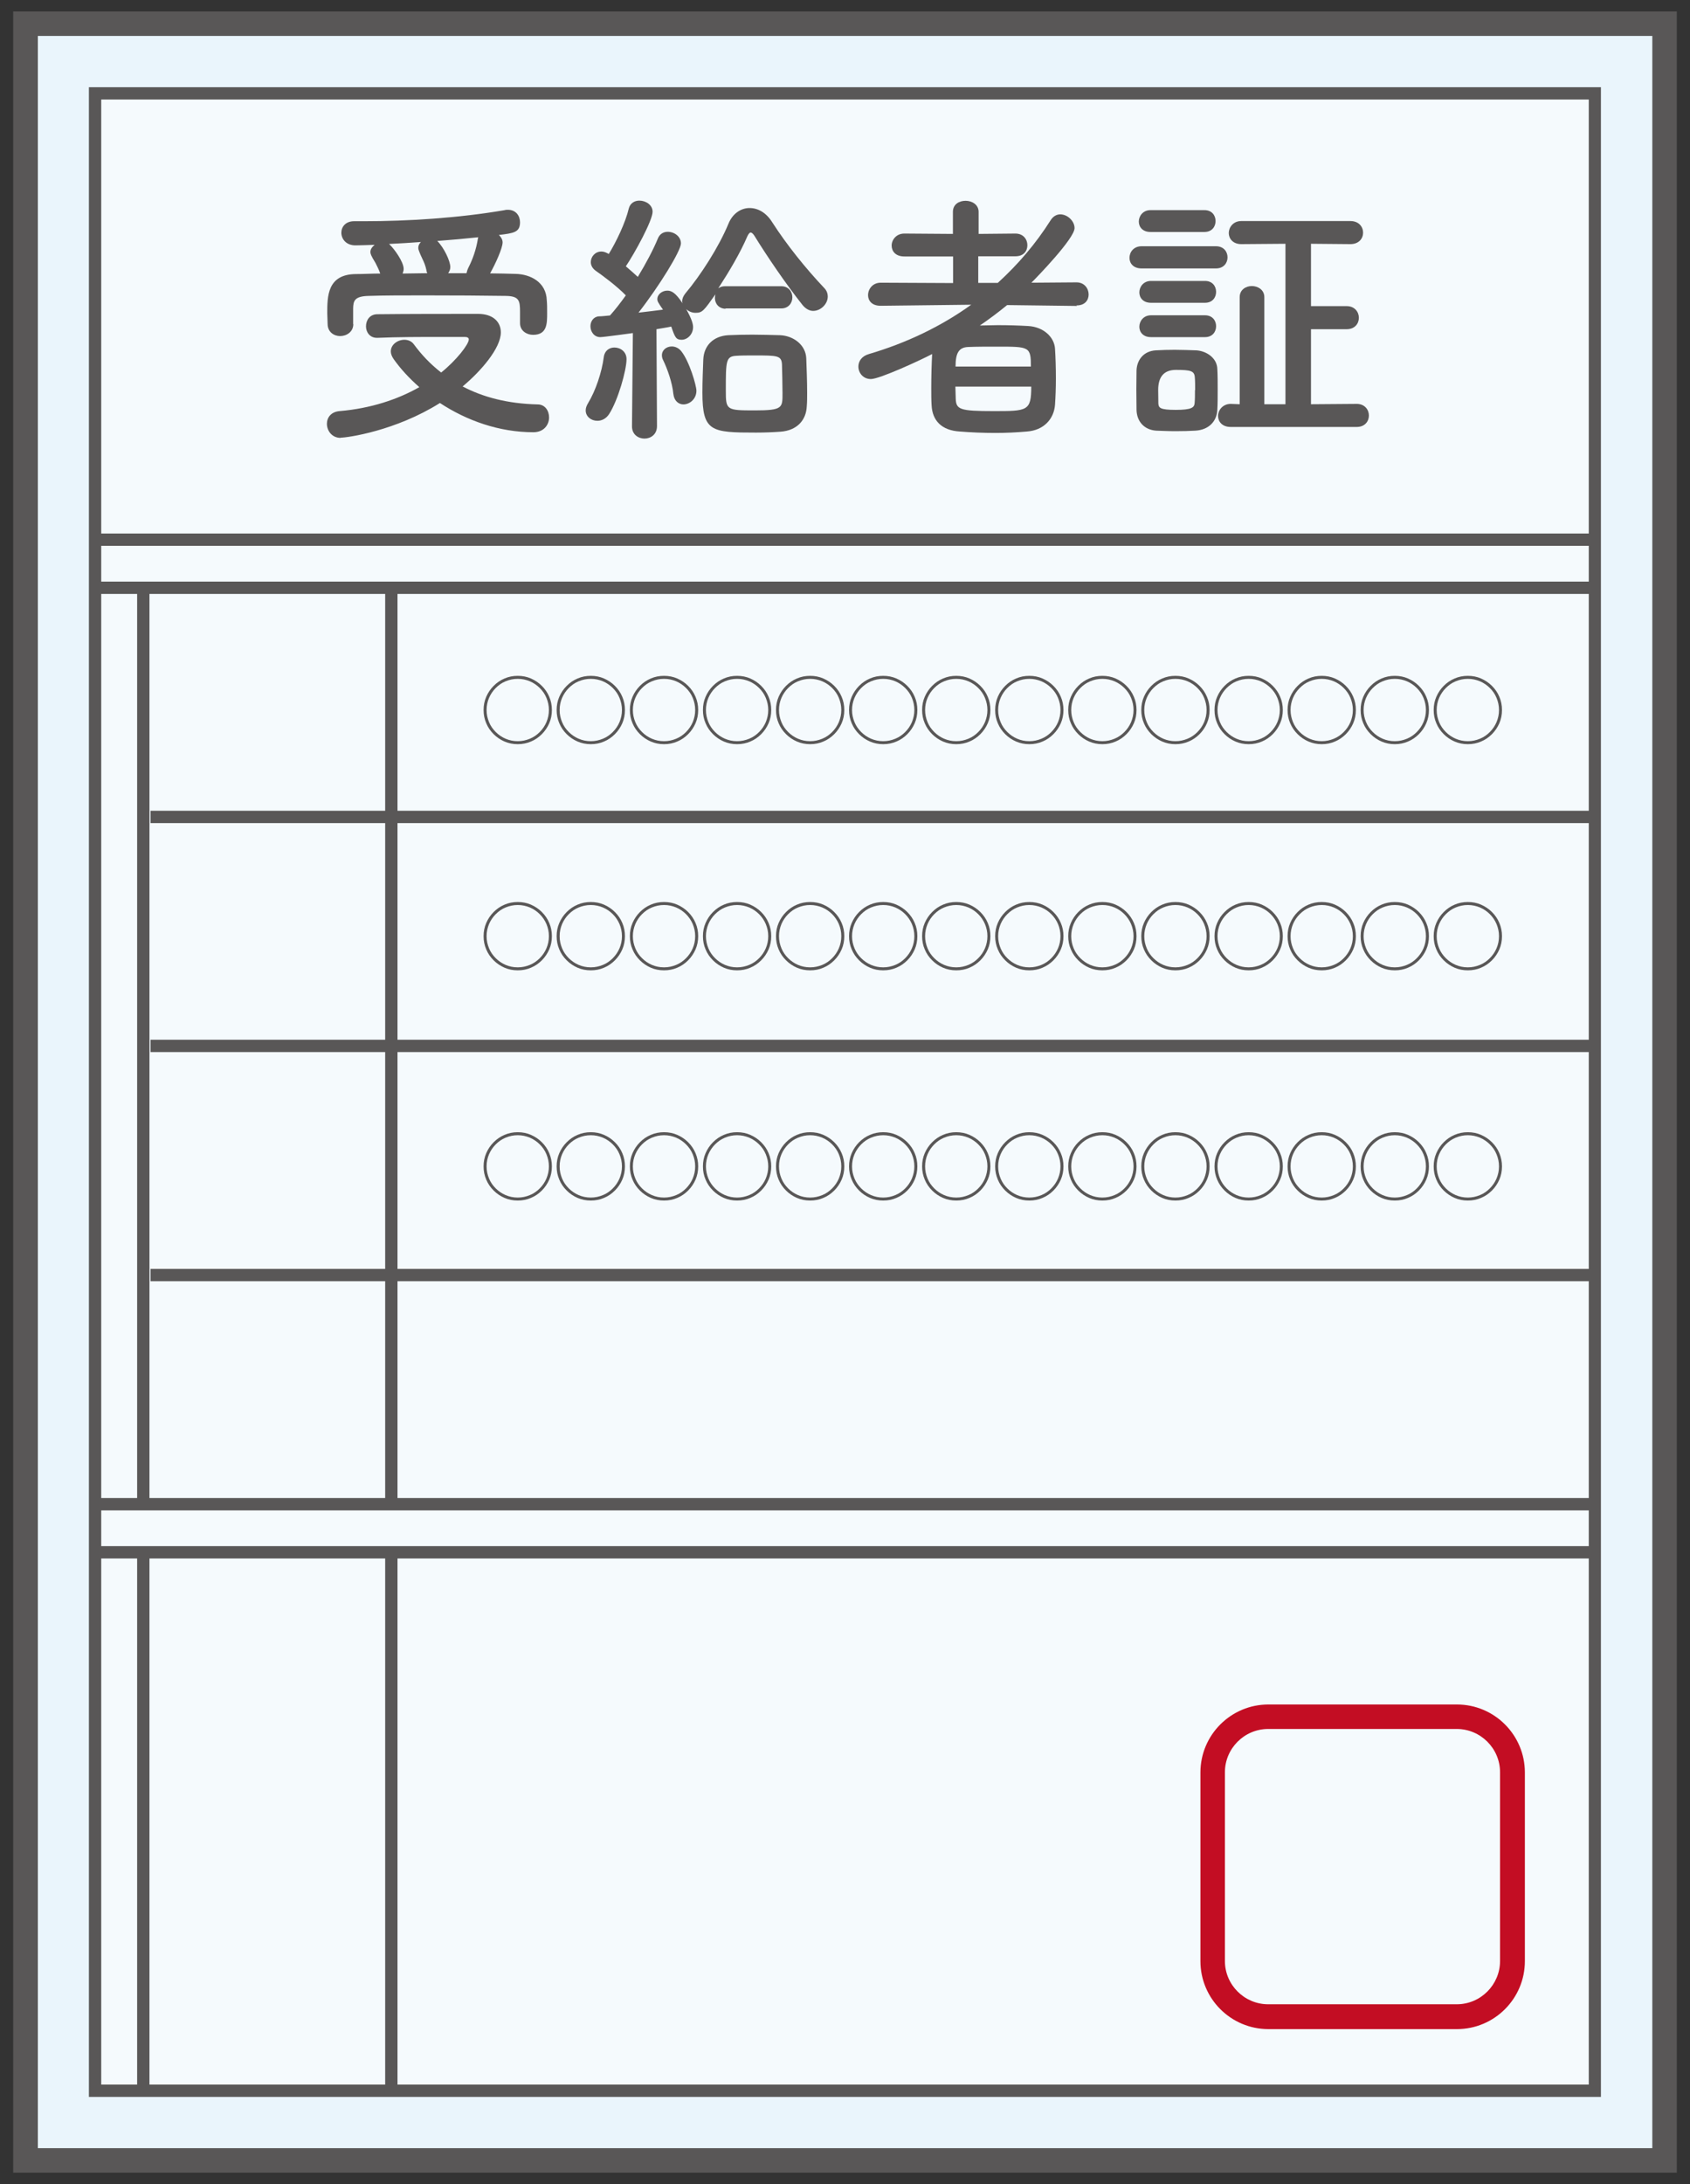 <?xml version="1.0" encoding="UTF-8"?>
<svg id="_デザイン" data-name=" デザイン" xmlns="http://www.w3.org/2000/svg" width="96" height="124" viewBox="0 0 96 124">
  <rect x="0" y="0" width="96" height="124" fill="#333333" stroke="none"/>
  <defs>
    <style>
      .cls-1 {
        fill: #f5fafd;
      }

      .cls-1, .cls-2, .cls-3, .cls-4, .cls-5 {
        stroke-width: 0px;
      }

      .cls-2 {
        fill: none;
      }

      .cls-3 {
        fill: #eaf5fc;
      }

      .cls-4 {
        fill: #595757;
      }

      .cls-5 {
        fill: #c30d23;
      }
    </style>
  </defs>
  <g>
    <rect class="cls-3" x="1.45" y="1.34" width="93.1" height="121.31"/>
    <path class="cls-4" d="M95.25,123.35H.75V.65h94.5v122.71h0ZM2.15,121.96h91.71V2.04H2.15v119.92Z"/>
  </g>
  <g>
    <rect class="cls-1" x="5.4" y="5.3" width="85.2" height="113.4"/>
    <path class="cls-4" d="M90.95,119.05H5.05V4.95h85.89v114.1h0ZM5.75,118.35h84.5V5.65H5.75v112.71h0Z"/>
  </g>
  <g>
    <path class="cls-4" d="M29.41,42.25c-.27,0-.52-.05-.75-.15-.23-.1-.44-.24-.62-.42-.18-.18-.32-.38-.42-.62-.1-.23-.15-.48-.15-.75s.05-.52.15-.75.24-.44.42-.62.38-.32.62-.42c.23-.1.48-.15.75-.15s.52.05.75.15c.23.1.44.24.62.42.18.18.32.38.42.62.1.23.15.48.15.75s-.05.52-.15.75-.24.44-.42.62-.38.32-.62.42c-.23.1-.48.15-.75.15ZM29.41,42.08c.25,0,.47-.05.69-.14.22-.09.4-.22.56-.38s.29-.35.38-.56c.09-.22.14-.44.14-.69s-.05-.47-.14-.69c-.09-.22-.22-.4-.38-.56s-.35-.29-.56-.38c-.22-.09-.44-.14-.69-.14s-.47.05-.69.14c-.22.09-.4.22-.56.38s-.29.35-.38.56c-.09.21-.14.44-.14.69s.05.47.14.69c.09.22.22.4.38.56s.35.29.56.38.44.14.69.14Z"/>
    <path class="cls-4" d="M33.56,42.25c-.27,0-.52-.05-.75-.15-.23-.1-.44-.24-.62-.42-.18-.18-.32-.38-.42-.62-.1-.23-.15-.48-.15-.75s.05-.52.15-.75.24-.44.42-.62.38-.32.62-.42c.23-.1.48-.15.75-.15s.52.05.75.15c.23.1.44.24.62.42.18.18.32.38.42.62.1.23.15.48.15.75s-.05.52-.15.75c-.1.23-.24.44-.42.62-.18.18-.38.32-.62.42-.23.1-.48.15-.75.15ZM33.56,42.08c.25,0,.47-.05.69-.14.22-.09.4-.22.56-.38s.29-.35.38-.56c.09-.22.14-.44.14-.69s-.05-.47-.14-.69c-.09-.22-.22-.4-.38-.56s-.35-.29-.56-.38c-.22-.09-.44-.14-.69-.14s-.47.05-.69.14c-.22.09-.4.22-.56.38s-.29.35-.38.56c-.09.21-.14.44-.14.69s.05.47.14.69c.09.22.22.4.38.56s.35.29.56.38c.21.09.44.14.69.14Z"/>
    <path class="cls-4" d="M37.72,42.25c-.27,0-.52-.05-.75-.15-.23-.1-.44-.24-.62-.42-.18-.18-.32-.38-.42-.62-.1-.23-.15-.48-.15-.75s.05-.52.15-.75c.1-.23.24-.44.42-.62.18-.18.38-.32.62-.42.23-.1.48-.15.75-.15s.52.05.75.15c.23.1.44.24.62.42.18.18.32.38.42.62.1.23.15.48.15.75s-.05.52-.15.75c-.1.23-.24.44-.42.62-.18.18-.38.32-.62.42-.23.1-.48.15-.75.15ZM37.72,42.08c.25,0,.47-.05.69-.14.22-.09.4-.22.56-.38s.29-.35.38-.56c.09-.22.14-.44.14-.69s-.05-.47-.14-.69c-.09-.22-.22-.4-.38-.56s-.35-.29-.56-.38c-.22-.09-.44-.14-.69-.14s-.47.05-.69.14c-.22.09-.4.22-.56.38s-.29.35-.38.56c-.09.21-.14.44-.14.69s.05.47.14.69c.09.22.22.4.38.56s.35.29.56.38c.21.09.44.14.69.14Z"/>
    <path class="cls-4" d="M41.87,42.25c-.27,0-.52-.05-.75-.15-.23-.1-.44-.24-.62-.42-.18-.18-.32-.38-.42-.62-.1-.23-.15-.48-.15-.75s.05-.52.15-.75c.1-.23.24-.44.42-.62.18-.18.38-.32.62-.42.23-.1.48-.15.75-.15s.52.05.75.15c.23.1.44.24.62.42.18.18.32.38.42.62.1.23.15.48.15.75s-.05.52-.15.75c-.1.23-.24.44-.42.62-.18.18-.38.32-.62.42-.23.1-.48.15-.75.15ZM41.87,42.08c.25,0,.47-.05.69-.14.22-.09.4-.22.56-.38s.29-.35.38-.56c.09-.22.14-.44.14-.69s-.05-.47-.14-.69c-.09-.22-.22-.4-.38-.56s-.35-.29-.56-.38c-.22-.09-.44-.14-.69-.14s-.47.05-.69.14c-.22.09-.4.22-.56.38s-.29.35-.38.56c-.09.21-.14.44-.14.69s.05.47.14.69c.09.22.22.4.38.56s.35.29.56.38c.21.09.44.14.69.14Z"/>
    <path class="cls-4" d="M46.02,42.25c-.27,0-.52-.05-.75-.15-.23-.1-.44-.24-.62-.42-.18-.18-.32-.38-.42-.62-.1-.23-.15-.48-.15-.75s.05-.52.15-.75c.1-.23.24-.44.42-.62.18-.18.38-.32.62-.42.23-.1.48-.15.75-.15s.52.05.75.15c.23.1.44.24.62.42.18.18.32.38.42.62.1.23.15.48.15.75s-.05.52-.15.75c-.1.23-.24.44-.42.62-.18.18-.38.32-.62.42-.23.1-.48.15-.75.15ZM46.02,42.08c.25,0,.47-.05.69-.14.22-.09.4-.22.56-.38s.29-.35.38-.56c.09-.22.14-.44.14-.69s-.05-.47-.14-.69c-.09-.22-.22-.4-.38-.56s-.35-.29-.56-.38c-.22-.09-.44-.14-.69-.14s-.47.05-.69.14c-.22.09-.4.22-.56.38s-.29.35-.38.56c-.09.21-.14.44-.14.69s.05.47.14.69c.09.22.22.4.38.56s.35.29.56.38c.21.09.44.14.69.14Z"/>
    <path class="cls-4" d="M50.17,42.25c-.27,0-.52-.05-.75-.15-.23-.1-.44-.24-.62-.42-.18-.18-.32-.38-.42-.62-.1-.23-.15-.48-.15-.75s.05-.52.15-.75c.1-.23.24-.44.42-.62.18-.18.38-.32.62-.42.23-.1.48-.15.75-.15s.52.05.75.15c.23.1.44.24.62.42.18.18.32.38.42.62.1.23.15.48.15.75s-.05.52-.15.75c-.1.23-.24.44-.42.62-.18.18-.38.32-.62.42-.23.1-.48.15-.75.15ZM50.17,42.08c.25,0,.47-.05.69-.14.22-.09.4-.22.56-.38s.29-.35.38-.56c.09-.22.14-.44.14-.69s-.05-.47-.14-.69c-.09-.22-.22-.4-.38-.56s-.35-.29-.56-.38c-.22-.09-.44-.14-.69-.14s-.47.05-.69.14c-.22.09-.4.22-.56.38s-.29.35-.38.56c-.09.21-.14.44-.14.69s.05.47.14.69c.09.22.22.4.38.56s.35.29.56.38c.21.09.44.14.69.14Z"/>
    <path class="cls-4" d="M54.32,42.25c-.27,0-.52-.05-.75-.15-.23-.1-.44-.24-.62-.42-.18-.18-.32-.38-.42-.62-.1-.23-.15-.48-.15-.75s.05-.52.15-.75c.1-.23.24-.44.42-.62.18-.18.38-.32.62-.42.23-.1.48-.15.75-.15s.52.05.75.15c.23.1.44.24.62.42.18.18.32.38.42.62.1.23.15.48.15.75s-.05.52-.15.75c-.1.23-.24.44-.42.62-.18.18-.38.32-.62.42-.23.1-.48.15-.75.15ZM54.32,42.08c.25,0,.47-.05.69-.14.22-.09.4-.22.56-.38s.29-.35.38-.56c.09-.22.14-.44.14-.69s-.05-.47-.14-.69c-.09-.22-.22-.4-.38-.56s-.35-.29-.56-.38c-.22-.09-.44-.14-.69-.14s-.47.05-.69.14c-.22.09-.4.22-.56.38s-.29.35-.38.56c-.09.21-.14.44-.14.69s.05.47.14.69c.09.22.22.4.38.56s.35.29.56.38c.21.09.44.14.69.14Z"/>
    <path class="cls-4" d="M58.47,42.25c-.27,0-.52-.05-.75-.15-.23-.1-.44-.24-.62-.42-.18-.18-.32-.38-.42-.62-.1-.23-.15-.48-.15-.75s.05-.52.15-.75c.1-.23.24-.44.42-.62.18-.18.38-.32.62-.42.23-.1.48-.15.75-.15s.52.05.75.15c.23.1.44.24.62.42.18.18.32.38.42.62.1.23.15.48.15.75s-.05.52-.15.75c-.1.23-.24.44-.42.62-.18.18-.38.32-.62.42-.23.1-.48.15-.75.15ZM58.47,42.08c.25,0,.47-.05.69-.14.22-.09.4-.22.56-.38s.29-.35.38-.56c.09-.22.14-.44.14-.69s-.05-.47-.14-.69c-.09-.22-.22-.4-.38-.56s-.35-.29-.56-.38c-.22-.09-.44-.14-.69-.14s-.47.05-.69.14c-.22.09-.4.22-.56.38s-.29.35-.38.56c-.09.21-.14.44-.14.69s.05.47.14.69c.09.22.22.4.38.56s.35.29.56.38c.21.09.44.14.69.14Z"/>
    <path class="cls-4" d="M62.62,42.25c-.27,0-.52-.05-.75-.15-.23-.1-.44-.24-.62-.42-.18-.18-.32-.38-.42-.62-.1-.23-.15-.48-.15-.75s.05-.52.15-.75c.1-.23.24-.44.42-.62.18-.18.38-.32.62-.42.23-.1.48-.15.75-.15s.52.05.75.15c.23.1.44.24.62.42.18.18.32.38.42.62.1.23.15.48.15.75s-.05.52-.15.75-.24.44-.42.62-.38.32-.62.42c-.23.1-.48.15-.75.15ZM62.62,42.08c.25,0,.47-.05.69-.14.22-.09.4-.22.56-.38s.29-.35.38-.56c.09-.22.14-.44.14-.69s-.05-.47-.14-.69c-.09-.22-.22-.4-.38-.56s-.35-.29-.56-.38c-.22-.09-.44-.14-.69-.14s-.47.05-.69.14c-.22.09-.4.22-.56.38s-.29.35-.38.56c-.09.21-.14.44-.14.69s.05.47.14.69c.09.22.22.4.38.56s.35.29.56.38c.21.09.44.14.69.14Z"/>
    <path class="cls-4" d="M66.77,42.25c-.27,0-.52-.05-.75-.15-.23-.1-.44-.24-.62-.42-.18-.18-.32-.38-.42-.62-.1-.23-.15-.48-.15-.75s.05-.52.15-.75.24-.44.42-.62.38-.32.62-.42c.23-.1.48-.15.75-.15s.52.05.75.15c.23.1.44.24.62.42.18.18.32.38.42.62.1.23.15.48.15.75s-.05.52-.15.75-.24.44-.42.62-.38.32-.62.42c-.23.1-.48.15-.75.15ZM66.77,42.08c.25,0,.47-.05.69-.14s.4-.22.56-.38c.16-.16.29-.35.38-.56.09-.22.14-.44.14-.69s-.05-.47-.14-.69c-.09-.22-.22-.4-.38-.56-.16-.16-.35-.29-.56-.38-.22-.09-.44-.14-.69-.14s-.47.05-.69.14-.4.22-.56.38c-.16.16-.29.35-.38.56-.09.21-.14.44-.14.69s.05.47.14.69c.09.22.22.4.38.56.16.16.35.29.56.38s.44.14.69.14Z"/>
    <path class="cls-4" d="M70.93,42.25c-.27,0-.52-.05-.75-.15-.23-.1-.44-.24-.62-.42-.18-.18-.32-.38-.42-.62-.1-.23-.15-.48-.15-.75s.05-.52.15-.75.24-.44.42-.62.38-.32.62-.42c.23-.1.48-.15.75-.15s.52.05.75.15c.23.1.44.24.62.42.18.18.32.38.42.62.1.23.15.48.15.75s-.05.52-.15.75-.24.44-.42.62-.38.32-.62.42c-.23.1-.48.15-.75.15ZM70.93,42.08c.25,0,.47-.05.69-.14s.4-.22.56-.38c.16-.16.29-.35.38-.56.09-.22.14-.44.14-.69s-.05-.47-.14-.69c-.09-.22-.22-.4-.38-.56-.16-.16-.35-.29-.56-.38-.22-.09-.44-.14-.69-.14s-.47.05-.69.14-.4.22-.56.38c-.16.16-.29.35-.38.56-.09.21-.14.44-.14.69s.05.47.14.69c.09.22.22.4.38.56.16.16.35.29.56.38s.44.14.69.14Z"/>
    <path class="cls-4" d="M75.08,42.25c-.27,0-.52-.05-.75-.15-.23-.1-.44-.24-.62-.42-.18-.18-.32-.38-.42-.62-.1-.23-.15-.48-.15-.75s.05-.52.15-.75.24-.44.42-.62.38-.32.62-.42c.23-.1.48-.15.75-.15s.52.05.75.15c.23.1.44.24.62.42.18.18.32.38.42.62.1.23.15.48.15.75s-.05.52-.15.75-.24.44-.42.62-.38.32-.62.42c-.23.1-.48.15-.75.15ZM75.08,42.08c.25,0,.47-.05.69-.14s.4-.22.56-.38c.16-.16.29-.35.38-.56.09-.22.14-.44.14-.69s-.05-.47-.14-.69c-.09-.22-.22-.4-.38-.56-.16-.16-.35-.29-.56-.38-.22-.09-.44-.14-.69-.14s-.47.05-.69.14-.4.22-.56.38c-.16.16-.29.35-.38.56-.09.21-.14.44-.14.69s.05.47.14.69c.09.22.22.4.38.56.16.16.35.29.56.38s.44.14.69.14Z"/>
    <path class="cls-4" d="M79.23,42.25c-.27,0-.52-.05-.75-.15-.23-.1-.44-.24-.62-.42-.18-.18-.32-.38-.42-.62-.1-.23-.15-.48-.15-.75s.05-.52.15-.75.24-.44.42-.62.38-.32.62-.42c.23-.1.48-.15.75-.15s.52.05.75.15c.23.1.44.24.62.42.18.18.32.38.42.62.1.23.15.48.15.75s-.05.52-.15.75-.24.44-.42.62-.38.32-.62.42c-.23.1-.48.15-.75.15ZM79.23,42.08c.25,0,.47-.05.69-.14s.4-.22.56-.38c.16-.16.29-.35.38-.56.09-.22.14-.44.14-.69s-.05-.47-.14-.69c-.09-.22-.22-.4-.38-.56-.16-.16-.35-.29-.56-.38-.22-.09-.44-.14-.69-.14s-.47.05-.69.14-.4.22-.56.38c-.16.16-.29.35-.38.56-.09.21-.14.44-.14.69s.05.47.14.69c.09.22.22.4.38.56.16.16.35.29.56.38s.44.14.69.14Z"/>
    <path class="cls-4" d="M83.38,42.25c-.27,0-.52-.05-.75-.15-.23-.1-.44-.24-.62-.42-.18-.18-.32-.38-.42-.62-.1-.23-.15-.48-.15-.75s.05-.52.15-.75.24-.44.42-.62.38-.32.62-.42c.23-.1.48-.15.75-.15s.52.05.75.15c.23.1.44.24.62.42.18.18.32.38.42.62.1.23.15.48.15.75s-.05.52-.15.75-.24.44-.42.62-.38.32-.62.42c-.23.1-.48.15-.75.15ZM83.38,42.08c.25,0,.47-.05.69-.14s.4-.22.56-.38c.16-.16.29-.35.38-.56.09-.22.14-.44.14-.69s-.05-.47-.14-.69c-.09-.22-.22-.4-.38-.56-.16-.16-.35-.29-.56-.38-.22-.09-.44-.14-.69-.14s-.47.05-.69.14-.4.22-.56.38c-.16.16-.29.35-.38.56-.09.21-.14.44-.14.69s.05.47.14.69c.09.22.22.4.38.56.16.16.35.29.56.38s.44.14.69.14Z"/>
  </g>
  <g>
    <path class="cls-4" d="M29.41,55.09c-.27,0-.52-.05-.75-.15-.23-.1-.44-.24-.62-.42-.18-.18-.32-.38-.42-.62-.1-.23-.15-.48-.15-.75s.05-.52.15-.75.24-.44.42-.62.38-.32.62-.42c.23-.1.48-.15.75-.15s.52.05.75.15c.23.1.44.24.62.42.18.18.32.38.42.62.1.23.15.48.15.75s-.05.52-.15.75-.24.44-.42.62-.38.32-.62.42c-.23.1-.48.15-.75.15ZM29.41,54.92c.25,0,.47-.05.69-.14.22-.09.4-.22.56-.38s.29-.35.38-.56c.09-.21.14-.44.14-.69s-.05-.47-.14-.69c-.09-.21-.22-.4-.38-.56s-.35-.29-.56-.38c-.22-.09-.44-.14-.69-.14s-.47.05-.69.14c-.22.09-.4.22-.56.38s-.29.35-.38.56c-.09.22-.14.44-.14.69s.05.47.14.69c.09.22.22.4.38.56s.35.29.56.38.44.14.69.14Z"/>
    <path class="cls-4" d="M33.56,55.09c-.27,0-.52-.05-.75-.15-.23-.1-.44-.24-.62-.42-.18-.18-.32-.38-.42-.62-.1-.23-.15-.48-.15-.75s.05-.52.15-.75.24-.44.42-.62.38-.32.62-.42c.23-.1.48-.15.75-.15s.52.05.75.15c.23.1.44.24.62.42.18.18.32.38.42.62.1.23.15.48.15.75s-.05.52-.15.75c-.1.23-.24.44-.42.62-.18.18-.38.32-.62.42-.23.1-.48.15-.75.15ZM33.56,54.92c.25,0,.47-.05.69-.14.22-.09.4-.22.56-.38s.29-.35.38-.56c.09-.21.14-.44.14-.69s-.05-.47-.14-.69c-.09-.21-.22-.4-.38-.56s-.35-.29-.56-.38c-.22-.09-.44-.14-.69-.14s-.47.05-.69.14c-.22.09-.4.22-.56.38s-.29.35-.38.56c-.09.22-.14.44-.14.69s.05.47.14.69c.09.22.22.4.38.56s.35.29.56.38c.21.09.44.14.69.14Z"/>
    <path class="cls-4" d="M37.72,55.09c-.27,0-.52-.05-.75-.15-.23-.1-.44-.24-.62-.42-.18-.18-.32-.38-.42-.62-.1-.23-.15-.48-.15-.75s.05-.52.15-.75c.1-.23.24-.44.42-.62.18-.18.38-.32.62-.42.23-.1.48-.15.75-.15s.52.05.75.15c.23.1.44.24.62.42.18.18.32.38.42.62.1.23.15.48.15.75s-.05.52-.15.75c-.1.23-.24.44-.42.62-.18.18-.38.32-.62.42-.23.1-.48.15-.75.15ZM37.72,54.92c.25,0,.47-.05.69-.14.22-.09.4-.22.56-.38s.29-.35.38-.56c.09-.21.14-.44.14-.69s-.05-.47-.14-.69c-.09-.21-.22-.4-.38-.56s-.35-.29-.56-.38c-.22-.09-.44-.14-.69-.14s-.47.05-.69.14c-.22.09-.4.22-.56.38s-.29.35-.38.56c-.09.22-.14.44-.14.69s.05.47.14.69c.09.22.22.4.38.56s.35.29.56.38c.21.09.44.14.69.14Z"/>
    <path class="cls-4" d="M41.87,55.09c-.27,0-.52-.05-.75-.15-.23-.1-.44-.24-.62-.42-.18-.18-.32-.38-.42-.62-.1-.23-.15-.48-.15-.75s.05-.52.15-.75c.1-.23.24-.44.42-.62.18-.18.38-.32.62-.42.23-.1.48-.15.75-.15s.52.05.75.15c.23.1.44.24.62.42.18.18.32.38.42.62.1.23.15.48.15.75s-.05.52-.15.75c-.1.23-.24.44-.42.62-.18.18-.38.32-.62.42-.23.1-.48.15-.75.15ZM41.87,54.92c.25,0,.47-.05.69-.14.22-.09.4-.22.56-.38s.29-.35.38-.56c.09-.21.14-.44.14-.69s-.05-.47-.14-.69c-.09-.21-.22-.4-.38-.56s-.35-.29-.56-.38c-.22-.09-.44-.14-.69-.14s-.47.05-.69.14c-.22.09-.4.22-.56.38s-.29.35-.38.56c-.09.22-.14.44-.14.69s.05.47.14.69c.09.22.22.4.38.56s.35.29.56.38c.21.09.44.14.69.14Z"/>
    <path class="cls-4" d="M46.02,55.09c-.27,0-.52-.05-.75-.15-.23-.1-.44-.24-.62-.42-.18-.18-.32-.38-.42-.62-.1-.23-.15-.48-.15-.75s.05-.52.15-.75c.1-.23.24-.44.42-.62.18-.18.38-.32.62-.42.23-.1.48-.15.75-.15s.52.05.75.15c.23.1.44.24.62.42.18.18.32.38.42.62.1.23.15.48.15.75s-.05.52-.15.75c-.1.23-.24.44-.42.62-.18.18-.38.32-.62.42-.23.1-.48.15-.75.15ZM46.02,54.92c.25,0,.47-.05.69-.14.22-.09.4-.22.56-.38s.29-.35.38-.56c.09-.21.14-.44.14-.69s-.05-.47-.14-.69c-.09-.21-.22-.4-.38-.56s-.35-.29-.56-.38c-.22-.09-.44-.14-.69-.14s-.47.05-.69.14c-.22.09-.4.22-.56.38s-.29.35-.38.56c-.09.22-.14.44-.14.69s.05.47.14.69c.09.22.22.4.38.56s.35.29.56.38c.21.09.44.14.69.14Z"/>
    <path class="cls-4" d="M50.17,55.09c-.27,0-.52-.05-.75-.15-.23-.1-.44-.24-.62-.42-.18-.18-.32-.38-.42-.62-.1-.23-.15-.48-.15-.75s.05-.52.15-.75c.1-.23.24-.44.42-.62.18-.18.38-.32.62-.42.23-.1.48-.15.75-.15s.52.05.75.15c.23.1.44.24.62.42s.32.38.42.62c.1.23.15.48.15.75s-.05.52-.15.75c-.1.23-.24.44-.42.62-.18.18-.38.32-.62.42-.23.1-.48.15-.75.15ZM50.17,54.92c.25,0,.47-.05.69-.14.22-.09.4-.22.56-.38s.29-.35.38-.56c.09-.21.14-.44.14-.69s-.05-.47-.14-.69c-.09-.21-.22-.4-.38-.56s-.35-.29-.56-.38c-.22-.09-.44-.14-.69-.14s-.47.05-.69.14c-.22.09-.4.22-.56.38s-.29.35-.38.56c-.09.22-.14.44-.14.69s.05.47.14.69c.09.22.22.4.38.56s.35.29.56.38c.21.09.44.14.69.14Z"/>
    <path class="cls-4" d="M54.32,55.09c-.27,0-.52-.05-.75-.15-.23-.1-.44-.24-.62-.42-.18-.18-.32-.38-.42-.62-.1-.23-.15-.48-.15-.75s.05-.52.15-.75c.1-.23.24-.44.42-.62.18-.18.38-.32.62-.42.23-.1.48-.15.75-.15s.52.05.75.15c.23.1.44.24.62.42s.32.38.42.62c.1.23.15.48.15.75s-.05.52-.15.75c-.1.23-.24.44-.42.62-.18.18-.38.32-.62.42-.23.1-.48.15-.75.15ZM54.32,54.92c.25,0,.47-.05.69-.14.22-.09.4-.22.56-.38s.29-.35.38-.56c.09-.21.14-.44.14-.69s-.05-.47-.14-.69c-.09-.21-.22-.4-.38-.56s-.35-.29-.56-.38c-.22-.09-.44-.14-.69-.14s-.47.05-.69.14c-.22.09-.4.22-.56.38s-.29.35-.38.56c-.09.22-.14.44-.14.69s.05.47.14.69c.09.22.22.4.38.56s.35.29.56.38c.21.09.44.14.69.14Z"/>
    <path class="cls-4" d="M58.47,55.09c-.27,0-.52-.05-.75-.15-.23-.1-.44-.24-.62-.42-.18-.18-.32-.38-.42-.62-.1-.23-.15-.48-.15-.75s.05-.52.15-.75c.1-.23.24-.44.42-.62.18-.18.38-.32.62-.42.23-.1.48-.15.75-.15s.52.05.75.15c.23.1.44.24.62.42s.32.38.42.62c.1.23.15.48.15.75s-.05.52-.15.75c-.1.23-.24.44-.42.62-.18.18-.38.32-.62.42-.23.1-.48.15-.75.15ZM58.47,54.92c.25,0,.47-.05.69-.14.22-.09.4-.22.56-.38s.29-.35.38-.56c.09-.21.14-.44.14-.69s-.05-.47-.14-.69c-.09-.21-.22-.4-.38-.56s-.35-.29-.56-.38c-.22-.09-.44-.14-.69-.14s-.47.05-.69.14c-.22.09-.4.22-.56.38s-.29.35-.38.56c-.09.22-.14.44-.14.69s.05.47.14.69c.09.22.22.4.38.56s.35.29.56.38c.21.09.44.14.69.14Z"/>
    <path class="cls-4" d="M62.62,55.09c-.27,0-.52-.05-.75-.15-.23-.1-.44-.24-.62-.42-.18-.18-.32-.38-.42-.62-.1-.23-.15-.48-.15-.75s.05-.52.15-.75c.1-.23.24-.44.42-.62.18-.18.38-.32.62-.42.23-.1.48-.15.75-.15s.52.05.75.15c.23.1.44.24.62.42.18.18.32.38.42.62.1.23.15.48.15.75s-.05.52-.15.75-.24.44-.42.62-.38.32-.62.42c-.23.1-.48.15-.75.15ZM62.62,54.92c.25,0,.47-.05.69-.14.22-.09.4-.22.56-.38s.29-.35.38-.56c.09-.21.14-.44.14-.69s-.05-.47-.14-.69c-.09-.21-.22-.4-.38-.56s-.35-.29-.56-.38c-.22-.09-.44-.14-.69-.14s-.47.05-.69.14c-.22.09-.4.22-.56.38s-.29.35-.38.56c-.09.22-.14.44-.14.69s.05.47.14.69c.09.22.22.4.38.56s.35.29.56.38c.21.09.44.14.69.14Z"/>
    <path class="cls-4" d="M66.77,55.09c-.27,0-.52-.05-.75-.15-.23-.1-.44-.24-.62-.42-.18-.18-.32-.38-.42-.62-.1-.23-.15-.48-.15-.75s.05-.52.15-.75.24-.44.42-.62.38-.32.62-.42c.23-.1.48-.15.75-.15s.52.05.75.15c.23.1.44.24.62.42.18.18.32.38.42.62.1.23.15.48.15.75s-.05.52-.15.75-.24.44-.42.62-.38.32-.62.42c-.23.1-.48.15-.75.15ZM66.77,54.92c.25,0,.47-.05.69-.14s.4-.22.56-.38c.16-.16.29-.35.38-.56.09-.21.14-.44.14-.69s-.05-.47-.14-.69c-.09-.21-.22-.4-.38-.56-.16-.16-.35-.29-.56-.38-.22-.09-.44-.14-.69-.14s-.47.05-.69.14-.4.22-.56.38c-.16.16-.29.35-.38.56-.09.22-.14.44-.14.69s.05.47.14.69c.09.22.22.4.38.56.16.16.35.29.56.38s.44.14.69.14Z"/>
    <path class="cls-4" d="M70.93,55.09c-.27,0-.52-.05-.75-.15-.23-.1-.44-.24-.62-.42-.18-.18-.32-.38-.42-.62-.1-.23-.15-.48-.15-.75s.05-.52.15-.75.24-.44.42-.62.38-.32.62-.42c.23-.1.48-.15.75-.15s.52.05.75.15c.23.1.44.24.62.42.18.18.32.38.42.62.1.23.15.48.15.75s-.05.52-.15.75-.24.44-.42.62-.38.32-.62.42c-.23.1-.48.15-.75.15ZM70.93,54.92c.25,0,.47-.05.69-.14s.4-.22.56-.38c.16-.16.29-.35.38-.56.09-.21.14-.44.14-.69s-.05-.47-.14-.69c-.09-.21-.22-.4-.38-.56-.16-.16-.35-.29-.56-.38-.22-.09-.44-.14-.69-.14s-.47.05-.69.14-.4.22-.56.38c-.16.16-.29.35-.38.56-.09.22-.14.44-.14.69s.05.47.14.69c.09.22.22.4.38.56.16.16.35.29.56.38s.44.14.69.14Z"/>
    <path class="cls-4" d="M75.08,55.09c-.27,0-.52-.05-.75-.15-.23-.1-.44-.24-.62-.42-.18-.18-.32-.38-.42-.62-.1-.23-.15-.48-.15-.75s.05-.52.15-.75.24-.44.42-.62.38-.32.62-.42c.23-.1.48-.15.75-.15s.52.05.75.15c.23.1.44.24.62.42.18.18.32.38.42.62.1.23.15.48.15.75s-.05.52-.15.75-.24.44-.42.62-.38.32-.62.42c-.23.1-.48.15-.75.15ZM75.08,54.92c.25,0,.47-.05.69-.14s.4-.22.56-.38c.16-.16.29-.35.38-.56.09-.21.14-.44.14-.69s-.05-.47-.14-.69c-.09-.21-.22-.4-.38-.56-.16-.16-.35-.29-.56-.38-.22-.09-.44-.14-.69-.14s-.47.05-.69.14-.4.22-.56.38c-.16.16-.29.35-.38.56-.09.22-.14.44-.14.69s.05.47.14.69c.09.22.22.4.38.56.16.16.35.29.56.38s.44.14.69.14Z"/>
    <path class="cls-4" d="M79.23,55.09c-.27,0-.52-.05-.75-.15-.23-.1-.44-.24-.62-.42-.18-.18-.32-.38-.42-.62-.1-.23-.15-.48-.15-.75s.05-.52.15-.75.24-.44.42-.62.38-.32.62-.42c.23-.1.48-.15.75-.15s.52.05.75.15c.23.1.44.24.62.42.18.18.32.38.42.62.1.23.15.48.15.75s-.05.52-.15.75-.24.44-.42.62-.38.32-.62.42c-.23.1-.48.15-.75.15ZM79.23,54.92c.25,0,.47-.05.69-.14s.4-.22.56-.38c.16-.16.29-.35.38-.56.09-.21.14-.44.14-.69s-.05-.47-.14-.69c-.09-.21-.22-.4-.38-.56-.16-.16-.35-.29-.56-.38-.22-.09-.44-.14-.69-.14s-.47.05-.69.14-.4.22-.56.38c-.16.16-.29.35-.38.56-.09.22-.14.44-.14.69s.05.47.14.69c.09.22.22.4.38.56.16.16.35.29.56.38s.44.14.69.14Z"/>
    <path class="cls-4" d="M83.38,55.09c-.27,0-.52-.05-.75-.15-.23-.1-.44-.24-.62-.42-.18-.18-.32-.38-.42-.62-.1-.23-.15-.48-.15-.75s.05-.52.15-.75.24-.44.42-.62.38-.32.62-.42c.23-.1.48-.15.75-.15s.52.05.75.15c.23.1.44.24.62.42.18.18.32.38.42.62.1.23.15.48.15.75s-.05.52-.15.75-.24.44-.42.62-.38.32-.62.42c-.23.1-.48.15-.75.15ZM83.38,54.92c.25,0,.47-.05.69-.14s.4-.22.56-.38c.16-.16.29-.35.38-.56.09-.21.14-.44.14-.69s-.05-.47-.14-.69c-.09-.21-.22-.4-.38-.56-.16-.16-.35-.29-.56-.38-.22-.09-.44-.14-.69-.14s-.47.05-.69.14-.4.22-.56.38c-.16.16-.29.35-.38.56-.09.22-.14.44-.14.69s.05.47.14.69c.09.22.22.4.38.56.16.16.35.29.56.38s.44.14.69.14Z"/>
  </g>
  <g>
    <path class="cls-4" d="M29.41,68.16c-.27,0-.52-.05-.75-.15s-.44-.24-.62-.42-.32-.38-.42-.62c-.1-.23-.15-.48-.15-.75s.05-.52.15-.75.24-.44.42-.62.38-.32.62-.42c.23-.1.48-.15.75-.15s.52.05.75.15.44.24.62.42.32.38.42.62.15.48.15.75-.05.52-.15.75-.24.44-.42.62-.38.32-.62.42c-.23.1-.48.15-.75.15ZM29.41,67.99c.25,0,.47-.05.69-.14.22-.09.4-.22.56-.38.16-.16.29-.35.38-.56.09-.22.14-.44.14-.69s-.05-.47-.14-.69-.22-.4-.38-.56c-.16-.16-.35-.29-.56-.38-.22-.09-.44-.14-.69-.14s-.47.05-.69.14c-.22.09-.4.22-.56.38-.16.16-.29.35-.38.56-.09.21-.14.44-.14.69s.05.47.14.69.22.4.38.56c.16.16.35.29.56.38s.44.14.69.14Z"/>
    <path class="cls-4" d="M33.56,68.16c-.27,0-.52-.05-.75-.15s-.44-.24-.62-.42-.32-.38-.42-.62c-.1-.23-.15-.48-.15-.75s.05-.52.15-.75.24-.44.42-.62.38-.32.62-.42c.23-.1.48-.15.75-.15s.52.05.75.15.44.24.62.42.32.38.42.62c.1.23.15.48.15.75s-.05.52-.15.75c-.1.23-.24.44-.42.62s-.38.32-.62.42c-.23.1-.48.15-.75.15ZM33.56,67.99c.25,0,.47-.05.69-.14.22-.09.4-.22.56-.38s.29-.35.38-.56c.09-.22.14-.44.14-.69s-.05-.47-.14-.69-.22-.4-.38-.56-.35-.29-.56-.38c-.22-.09-.44-.14-.69-.14s-.47.05-.69.14c-.22.09-.4.22-.56.38-.16.16-.29.35-.38.56-.09.21-.14.44-.14.69s.05.47.14.69c.09.22.22.4.38.56.16.16.35.29.56.38.21.09.44.14.69.14Z"/>
    <path class="cls-4" d="M37.72,68.16c-.27,0-.52-.05-.75-.15s-.44-.24-.62-.42-.32-.38-.42-.62c-.1-.23-.15-.48-.15-.75s.05-.52.15-.75c.1-.23.24-.44.42-.62.18-.18.38-.32.62-.42.23-.1.48-.15.75-.15s.52.05.75.15.44.24.62.42.32.38.42.62.15.48.15.75-.05.52-.15.75-.24.44-.42.62-.38.32-.62.42c-.23.1-.48.15-.75.15ZM37.72,67.99c.25,0,.47-.05.69-.14.22-.09.4-.22.56-.38s.29-.35.38-.56c.09-.22.14-.44.14-.69s-.05-.47-.14-.69-.22-.4-.38-.56-.35-.29-.56-.38c-.22-.09-.44-.14-.69-.14s-.47.05-.69.14c-.22.09-.4.22-.56.38-.16.16-.29.35-.38.56s-.14.44-.14.69.05.47.14.69.22.4.38.56c.16.16.35.29.56.38.21.09.44.14.69.14Z"/>
    <path class="cls-4" d="M41.87,68.16c-.27,0-.52-.05-.75-.15s-.44-.24-.62-.42-.32-.38-.42-.62c-.1-.23-.15-.48-.15-.75s.05-.52.15-.75c.1-.23.24-.44.42-.62.18-.18.38-.32.62-.42.23-.1.48-.15.75-.15s.52.05.75.15.44.24.62.42.32.38.42.62.15.48.15.75-.05.52-.15.75-.24.44-.42.62c-.18.18-.38.32-.62.42-.23.1-.48.15-.75.15ZM41.87,67.99c.25,0,.47-.05.69-.14.22-.09.4-.22.56-.38.16-.16.29-.35.38-.56.09-.22.14-.44.14-.69s-.05-.47-.14-.69-.22-.4-.38-.56c-.16-.16-.35-.29-.56-.38-.22-.09-.44-.14-.69-.14s-.47.05-.69.14c-.22.09-.4.22-.56.38-.16.16-.29.35-.38.56s-.14.44-.14.69.05.47.14.69.22.4.38.56c.16.16.35.29.56.38.21.09.44.14.69.14Z"/>
    <path class="cls-4" d="M46.02,68.16c-.27,0-.52-.05-.75-.15s-.44-.24-.62-.42-.32-.38-.42-.62c-.1-.23-.15-.48-.15-.75s.05-.52.15-.75c.1-.23.24-.44.42-.62.18-.18.38-.32.62-.42.23-.1.48-.15.75-.15s.52.05.75.15.44.24.62.42.32.38.42.62c.1.23.15.48.15.75s-.05.52-.15.75c-.1.23-.24.44-.42.62-.18.18-.38.32-.62.42-.23.1-.48.15-.75.15ZM46.02,67.99c.25,0,.47-.05.69-.14.22-.09.4-.22.56-.38s.29-.35.38-.56c.09-.22.14-.44.14-.69s-.05-.47-.14-.69-.22-.4-.38-.56-.35-.29-.56-.38c-.22-.09-.44-.14-.69-.14s-.47.05-.69.14c-.22.09-.4.22-.56.38-.16.16-.29.35-.38.56s-.14.44-.14.69.05.47.14.69.22.4.38.56c.16.16.35.29.56.38.21.09.44.14.69.14Z"/>
    <path class="cls-4" d="M50.17,68.16c-.27,0-.52-.05-.75-.15s-.44-.24-.62-.42-.32-.38-.42-.62c-.1-.23-.15-.48-.15-.75s.05-.52.15-.75c.1-.23.24-.44.42-.62.18-.18.38-.32.62-.42.23-.1.48-.15.75-.15s.52.05.75.15.44.24.62.42.32.38.42.62c.1.23.15.48.15.75s-.05.52-.15.75c-.1.23-.24.44-.42.62-.18.18-.38.32-.62.42-.23.1-.48.15-.75.15ZM50.17,67.99c.25,0,.47-.05.69-.14.22-.09.4-.22.56-.38s.29-.35.38-.56c.09-.22.14-.44.14-.69s-.05-.47-.14-.69-.22-.4-.38-.56-.35-.29-.56-.38c-.22-.09-.44-.14-.69-.14s-.47.05-.69.14c-.22.09-.4.22-.56.38-.16.16-.29.35-.38.56s-.14.44-.14.69.05.47.14.69.22.4.38.56c.16.16.35.29.56.38.21.09.44.14.69.14Z"/>
    <path class="cls-4" d="M54.32,68.16c-.27,0-.52-.05-.75-.15s-.44-.24-.62-.42-.32-.38-.42-.62-.15-.48-.15-.75.05-.52.15-.75.24-.44.42-.62c.18-.18.38-.32.62-.42.23-.1.48-.15.75-.15s.52.05.75.15.44.24.62.42.32.38.42.62c.1.23.15.48.15.75s-.05.52-.15.75c-.1.23-.24.44-.42.62-.18.18-.38.32-.62.42-.23.1-.48.15-.75.15ZM54.32,67.99c.25,0,.47-.05.69-.14.22-.09.4-.22.56-.38.16-.16.29-.35.38-.56.09-.22.14-.44.14-.69s-.05-.47-.14-.69-.22-.4-.38-.56c-.16-.16-.35-.29-.56-.38-.22-.09-.44-.14-.69-.14s-.47.05-.69.14c-.22.09-.4.22-.56.38-.16.16-.29.35-.38.56s-.14.44-.14.69.05.47.14.69.22.4.38.56c.16.16.35.29.56.38.21.09.44.14.69.14Z"/>
    <path class="cls-4" d="M58.47,68.16c-.27,0-.52-.05-.75-.15s-.44-.24-.62-.42-.32-.38-.42-.62-.15-.48-.15-.75.05-.52.15-.75.24-.44.42-.62c.18-.18.38-.32.62-.42.23-.1.48-.15.75-.15s.52.05.75.15.44.24.62.42.32.38.42.62c.1.23.15.48.15.75s-.05.52-.15.75c-.1.23-.24.44-.42.62-.18.18-.38.32-.62.42-.23.1-.48.15-.75.15ZM58.47,67.99c.25,0,.47-.05.69-.14.22-.09.4-.22.56-.38s.29-.35.38-.56c.09-.22.14-.44.14-.69s-.05-.47-.14-.69-.22-.4-.38-.56-.35-.29-.56-.38c-.22-.09-.44-.14-.69-.14s-.47.05-.69.14c-.22.09-.4.22-.56.38-.16.16-.29.35-.38.56s-.14.44-.14.69.05.47.14.69.22.4.38.56c.16.16.35.29.56.38.21.09.44.14.69.14Z"/>
    <path class="cls-4" d="M62.62,68.16c-.27,0-.52-.05-.75-.15s-.44-.24-.62-.42-.32-.38-.42-.62-.15-.48-.15-.75.05-.52.15-.75.24-.44.42-.62c.18-.18.38-.32.62-.42.23-.1.48-.15.75-.15s.52.05.75.15.44.24.62.42.32.38.42.62c.1.23.15.48.15.75s-.05.52-.15.75-.24.44-.42.62-.38.32-.62.42c-.23.1-.48.15-.75.15ZM62.62,67.99c.25,0,.47-.05.69-.14.22-.09.4-.22.56-.38.16-.16.29-.35.38-.56.09-.22.14-.44.14-.69s-.05-.47-.14-.69-.22-.4-.38-.56c-.16-.16-.35-.29-.56-.38-.22-.09-.44-.14-.69-.14s-.47.05-.69.14c-.22.09-.4.22-.56.38-.16.16-.29.35-.38.56s-.14.44-.14.69.05.47.14.69.22.4.38.56c.16.16.35.29.56.38.21.09.44.14.69.14Z"/>
    <path class="cls-4" d="M66.77,68.16c-.27,0-.52-.05-.75-.15s-.44-.24-.62-.42-.32-.38-.42-.62c-.1-.23-.15-.48-.15-.75s.05-.52.15-.75.24-.44.42-.62.38-.32.62-.42c.23-.1.48-.15.75-.15s.52.05.75.15.44.24.62.42.32.38.42.62.15.48.15.75-.05.52-.15.75-.24.44-.42.62-.38.32-.62.42c-.23.1-.48.15-.75.15ZM66.77,67.99c.25,0,.47-.05.69-.14s.4-.22.56-.38.29-.35.38-.56c.09-.22.14-.44.14-.69s-.05-.47-.14-.69-.22-.4-.38-.56-.35-.29-.56-.38c-.22-.09-.44-.14-.69-.14s-.47.05-.69.14-.4.22-.56.38-.29.35-.38.56-.14.44-.14.69.05.47.14.69.22.4.38.56.35.29.56.38.44.14.69.14Z"/>
    <path class="cls-4" d="M70.93,68.16c-.27,0-.52-.05-.75-.15s-.44-.24-.62-.42-.32-.38-.42-.62-.15-.48-.15-.75.05-.52.15-.75.24-.44.42-.62.38-.32.62-.42c.23-.1.48-.15.75-.15s.52.05.75.15.44.24.62.42.32.38.42.62c.1.23.15.48.15.75s-.05.52-.15.75-.24.44-.42.62-.38.32-.62.42c-.23.1-.48.15-.75.15ZM70.93,67.99c.25,0,.47-.05.69-.14s.4-.22.56-.38.29-.35.38-.56c.09-.22.14-.44.14-.69s-.05-.47-.14-.69-.22-.4-.38-.56-.35-.29-.56-.38c-.22-.09-.44-.14-.69-.14s-.47.05-.69.14-.4.22-.56.38-.29.35-.38.56-.14.44-.14.69.05.47.14.69.22.4.38.56.35.29.56.38.44.14.69.14Z"/>
    <path class="cls-4" d="M75.08,68.16c-.27,0-.52-.05-.75-.15s-.44-.24-.62-.42-.32-.38-.42-.62c-.1-.23-.15-.48-.15-.75s.05-.52.15-.75.24-.44.42-.62.38-.32.62-.42c.23-.1.48-.15.75-.15s.52.05.75.15.44.24.62.42.32.38.42.62.15.48.15.75-.05.52-.15.75-.24.44-.42.62-.38.32-.62.42c-.23.1-.48.15-.75.15ZM75.08,67.99c.25,0,.47-.05.69-.14s.4-.22.56-.38.29-.35.38-.56c.09-.22.14-.44.14-.69s-.05-.47-.14-.69-.22-.4-.38-.56-.35-.29-.56-.38c-.22-.09-.44-.14-.69-.14s-.47.05-.69.14-.4.22-.56.38-.29.35-.38.56-.14.44-.14.69.05.47.14.69.22.4.38.56.35.29.56.38.44.14.69.14Z"/>
    <path class="cls-4" d="M79.23,68.16c-.27,0-.52-.05-.75-.15s-.44-.24-.62-.42-.32-.38-.42-.62c-.1-.23-.15-.48-.15-.75s.05-.52.15-.75.24-.44.42-.62.38-.32.62-.42c.23-.1.48-.15.75-.15s.52.05.75.15.44.24.62.42.32.38.42.62c.1.23.15.48.15.75s-.05.52-.15.75-.24.44-.42.62-.38.32-.62.42c-.23.1-.48.15-.75.15ZM79.23,67.99c.25,0,.47-.05.69-.14s.4-.22.56-.38.29-.35.38-.56c.09-.22.14-.44.14-.69s-.05-.47-.14-.69-.22-.4-.38-.56-.35-.29-.56-.38c-.22-.09-.44-.14-.69-.14s-.47.05-.69.14-.4.22-.56.38-.29.35-.38.56-.14.44-.14.69.05.47.14.69.22.4.38.56.35.29.56.38.44.14.69.14Z"/>
    <path class="cls-4" d="M83.38,68.16c-.27,0-.52-.05-.75-.15s-.44-.24-.62-.42-.32-.38-.42-.62c-.1-.23-.15-.48-.15-.75s.05-.52.15-.75.24-.44.42-.62.38-.32.62-.42c.23-.1.48-.15.75-.15s.52.05.75.15.44.24.62.42.32.38.42.62.15.48.15.75-.05.52-.15.75-.24.44-.42.62-.38.32-.62.42c-.23.1-.48.15-.75.15ZM83.38,67.99c.25,0,.47-.05.69-.14s.4-.22.56-.38.29-.35.38-.56c.09-.22.14-.44.14-.69s-.05-.47-.14-.69-.22-.4-.38-.56-.35-.29-.56-.38c-.22-.09-.44-.14-.69-.14s-.47.05-.69.14-.4.22-.56.38-.29.35-.38.56-.14.44-.14.69.05.47.14.69.22.4.38.56.35.29.56.38.44.14.69.14Z"/>
  </g>
  <path class="cls-5" d="M82.76,115.2h-10.71c-2.13,0-3.86-1.73-3.86-3.86v-10.71c0-2.13,1.73-3.86,3.86-3.86h10.71c2.13,0,3.86,1.73,3.86,3.86v10.71c0,2.13-1.73,3.86-3.86,3.86ZM72.04,98.16c-1.36,0-2.46,1.11-2.46,2.46v10.71c0,1.36,1.11,2.46,2.46,2.46h10.71c1.36,0,2.46-1.11,2.46-2.46v-10.71c0-1.36-1.11-2.46-2.46-2.46h-10.71Z"/>
  <rect class="cls-4" x="5.4" y="30.29" width="85.2" height=".7"/>
  <rect class="cls-4" x="5.4" y="33.02" width="85.2" height=".7"/>
  <rect class="cls-4" x="7.79" y="33.37" width=".7" height="52.03"/>
  <rect class="cls-4" x="7.79" y="88.13" width=".7" height="30.77"/>
  <rect class="cls-4" x="21.88" y="33.37" width=".7" height="52.03"/>
  <rect class="cls-4" x="21.88" y="88.13" width=".7" height="30.77"/>
  <rect class="cls-4" x="8.55" y="46.03" width="82.04" height=".7"/>
  <rect class="cls-4" x="8.55" y="59.03" width="82.04" height=".7"/>
  <rect class="cls-4" x="5.4" y="85.05" width="85.2" height=".7"/>
  <rect class="cls-4" x="8.55" y="72.04" width="82.04" height=".7"/>
  <rect class="cls-4" x="5.4" y="87.78" width="85.2" height=".7"/>
  <g>
    <path class="cls-4" d="M19.35,24.86c-.5,0-.78-.41-.78-.8,0-.35.23-.68.72-.72,1.76-.15,3.3-.66,4.53-1.36-.57-.5-1.05-1.02-1.45-1.58-.12-.17-.17-.32-.17-.45,0-.39.39-.66.77-.66.21,0,.41.08.54.26.42.57.92,1.11,1.55,1.6.86-.69,1.57-1.6,1.57-1.88,0-.09-.08-.14-.23-.14h-1.45c-1.08,0-2.33,0-3.51.05h-.03c-.41,0-.62-.33-.62-.65,0-.35.21-.69.65-.69,1.76-.02,3.93-.02,5.72-.02.84,0,1.29.45,1.29,1.05,0,.9-1.13,2.2-2.17,3.07,1.14.6,2.54.98,4.26,1.02.42,0,.65.36.65.74,0,.41-.29.84-.89.84-1.94,0-3.79-.66-5.31-1.66-2.51,1.58-5.25,1.97-5.66,1.97h.02ZM20.07,18.4c0,.44-.38.68-.75.68-.35,0-.71-.23-.71-.69,0-.21-.02-.41-.02-.6,0-.96,0-2.21,1.61-2.23.45,0,.92-.03,1.4-.03-.09-.26-.2-.45-.27-.6-.26-.42-.29-.53-.29-.62,0-.17.11-.3.24-.41-.38.02-.74.02-1.05.03-.56.02-.84-.36-.84-.72,0-.33.24-.65.72-.65h.57c2.47,0,5.37-.18,7.99-.63.06-.02.12-.02.18-.02.47,0,.69.36.69.71,0,.57-.36.62-1.2.72.12.12.21.26.21.42,0,.32-.39,1.19-.71,1.76.5,0,.99.02,1.46.03.81.02,1.73.45,1.76,1.51.02.18.02.45.02.72,0,.59,0,1.23-.8,1.23-.36,0-.74-.23-.74-.66v-.65c0-.63-.05-.89-.81-.9-1.26-.02-2.98-.03-4.61-.03-1.19,0-2.33,0-3.19.03-.81.02-.86.3-.87.71v.89h.01ZM24.23,15.37c-.06-.29-.15-.5-.23-.66-.08-.17-.14-.3-.18-.41-.03-.08-.06-.15-.06-.23,0-.14.06-.24.15-.33-.63.05-1.23.08-1.81.11l.05.05c.24.23.78.96.78,1.37,0,.09-.03.18-.06.26.45,0,.93-.02,1.4-.02l-.05-.14h0ZM26.5,15.51c.02-.09.05-.2.11-.32.23-.45.44-1.01.54-1.66,0-.02.02-.05.02-.06-.74.08-1.55.15-2.33.21.38.38.74,1.14.74,1.48,0,.14-.05.24-.12.35h1.05-.01Z"/>
    <path class="cls-4" d="M33.93,23.89c-.35,0-.66-.24-.66-.59,0-.14.05-.27.14-.42.42-.69.78-1.75.89-2.62.05-.36.32-.53.6-.53.35,0,.69.24.69.66,0,.62-.48,2.33-.99,3.12-.17.26-.42.38-.66.38h0ZM41.24,17.53c-.42,0-.63-.3-.63-.62,0-.06.02-.14.03-.2-.66.93-.74,1.05-1.13,1.05-.2,0-.39-.08-.53-.21.33.59.39.86.39,1.02,0,.42-.33.72-.65.72s-.38-.14-.59-.75c-.21.05-.51.09-.84.15l.03,5.5c0,.48-.36.71-.71.71s-.71-.23-.71-.69v-.02l.05-5.28s-1.67.23-1.85.23c-.36,0-.56-.32-.56-.62,0-.27.17-.54.48-.56.18,0,.39-.03.63-.05.29-.32.59-.71.9-1.14-.51-.53-1.34-1.14-1.7-1.39-.2-.14-.29-.32-.29-.5,0-.3.24-.6.6-.6.11,0,.21.03.33.09l.09.05c.42-.68.95-1.78,1.14-2.59.08-.3.33-.44.6-.44.36,0,.75.24.75.63,0,.5-1.02,2.36-1.52,3.1.24.2.47.41.68.6.47-.77.89-1.57,1.14-2.18.11-.27.33-.38.56-.38.38,0,.75.27.75.66,0,.42-1.23,2.42-2.41,3.93.53-.06,1.01-.12,1.39-.17-.29-.42-.32-.48-.32-.6,0-.27.27-.48.57-.48.23,0,.47.12.86.72-.02-.05-.02-.08-.02-.12,0-.14.06-.29.18-.44.86-1.02,1.9-2.63,2.45-3.96.24-.59.72-.89,1.2-.89s.95.27,1.28.8c.83,1.29,1.9,2.62,2.95,3.73.15.15.21.32.21.5,0,.41-.39.81-.83.81-.2,0-.42-.11-.6-.33-.93-1.17-2.02-2.77-2.74-3.94-.08-.12-.15-.18-.21-.18s-.12.08-.18.2c-.42.98-1.05,2.03-1.66,2.97.11-.08.23-.12.39-.12h3.19c.42,0,.63.32.63.63s-.21.63-.63.63h-3.19l.05.02ZM38.25,22.37c-.06-.65-.35-1.45-.57-1.9-.06-.11-.08-.21-.08-.3,0-.3.26-.5.56-.5.18,0,.39.08.54.27.47.59.86,1.96.86,2.24,0,.48-.39.78-.74.78-.27,0-.53-.2-.57-.6h0ZM44.33,24.51c-.41.03-.89.05-1.39.05-2.54,0-3.04-.05-3.04-2.27,0-.65.03-1.34.05-1.87.03-.8.57-1.34,1.42-1.39.44-.02.9-.03,1.37-.03.56,0,1.1.02,1.57.03.75.03,1.46.54,1.49,1.32.02.56.05,1.29.05,1.96,0,.26,0,.51-.02.74-.03.81-.56,1.39-1.49,1.46h0ZM44.42,20.69c-.03-.51-.26-.51-1.58-.51-.38,0-.74,0-1.01.02-.6.03-.6.29-.6,1.97,0,1.11.03,1.13,1.64,1.13s1.58-.15,1.58-.99c0-.53-.02-1.19-.03-1.61h0Z"/>
    <path class="cls-4" d="M61.18,17.37l-3.97-.05c-.5.41-1.02.8-1.55,1.16.33,0,.68-.02,1.02-.02.62,0,1.22.02,1.73.05.87.05,1.48.63,1.52,1.29.03.48.05,1.08.05,1.69,0,.53-.02,1.04-.05,1.49-.06.8-.63,1.45-1.6,1.52-.57.05-1.17.08-1.78.08-.71,0-1.4-.03-2.02-.08-1.05-.06-1.57-.63-1.61-1.49-.02-.3-.02-.63-.02-.98,0-.65.02-1.35.05-1.93-.62.33-2.98,1.42-3.48,1.42-.44,0-.71-.35-.71-.71,0-.29.18-.59.6-.71,2.14-.63,4.1-1.57,5.81-2.8l-5.13.06h-.02c-.5,0-.71-.3-.71-.6,0-.35.26-.71.72-.71l4.11.02v-1.51h-2.77c-.5,0-.72-.3-.72-.62s.26-.68.72-.68l2.76.02v-1.25c0-.44.36-.63.72-.63s.74.21.74.63v1.25l2.09-.02c.45,0,.68.33.68.66s-.21.63-.68.63h-2.11v1.51h1.11c1.14-1.04,2.15-2.21,3.01-3.57.15-.23.35-.32.54-.32.41,0,.81.38.81.78,0,.59-2.14,2.79-2.45,3.1l2.56-.02c.45,0,.69.35.69.69,0,.32-.21.62-.68.62h-.02l.04.03ZM54.27,21.95c0,.23.02.45.02.68.02.62.23.71,2.15.71s2.14,0,2.14-1.39h-4.31ZM58.56,20.81c0-1.13-.09-1.13-1.9-1.13-.57,0-1.19,0-1.66.02-.54.02-.72.35-.72,1.11,0,0,4.28,0,4.28,0Z"/>
    <path class="cls-4" d="M64.85,15.24c-.48,0-.69-.3-.69-.6,0-.33.24-.66.69-.66h4.22c.45,0,.66.32.66.63s-.21.63-.66.63h-4.22ZM67.9,24.45c-.32.02-.72.03-1.13.03s-.8-.02-1.1-.03c-.68-.05-1.1-.53-1.11-1.19,0-.39-.01-.78-.01-1.16s.01-.74.01-1.07c.02-.57.38-1.1,1.1-1.14.33-.02.71-.03,1.07-.03.44,0,.87.02,1.22.03.56.03,1.19.42,1.2,1.07.02.35.02.75.02,1.16s0,.8-.02,1.13c-.02.68-.5,1.16-1.25,1.2ZM65.35,13.17c-.45,0-.66-.29-.66-.59,0-.32.24-.65.66-.65h3.07c.42,0,.63.3.63.62s-.21.62-.63.62h-3.07ZM65.38,17.19c-.45,0-.66-.29-.66-.59,0-.32.24-.65.66-.65h3.07c.42,0,.63.3.63.62s-.21.62-.63.62c0,0-3.07,0-3.07,0ZM65.38,19.14c-.45,0-.66-.29-.66-.59,0-.32.24-.65.66-.65h3.07c.42,0,.63.3.63.62s-.21.62-.63.62c0,0-3.07,0-3.07,0ZM67.89,22.16c0-.27,0-.54-.02-.75-.03-.35-.23-.41-1.07-.41-.67,0-1.01.38-1.01,1.14,0,.27.01.54.01.77.02.24.08.36.99.36s1.05-.14,1.07-.38c.02-.21.02-.48.02-.74h.01ZM69.91,24.24c-.5,0-.72-.32-.72-.63s.26-.68.72-.68l.51.02v-6.08c0-.42.35-.63.69-.63s.71.21.71.63v6.08h1.2v-9.11l-2.51.02c-.48,0-.71-.32-.71-.63s.24-.68.71-.68h6.2c.48,0,.72.33.72.66s-.24.65-.72.65l-2.24-.02v3.54h2.03c.45,0,.69.33.69.66s-.23.65-.69.65h-2.03v4.26l2.6-.02c.45,0,.69.33.69.66s-.23.65-.69.65h-7.17.01Z"/>
  </g>
  <rect class="cls-2" width="96" height="124"/>
</svg>